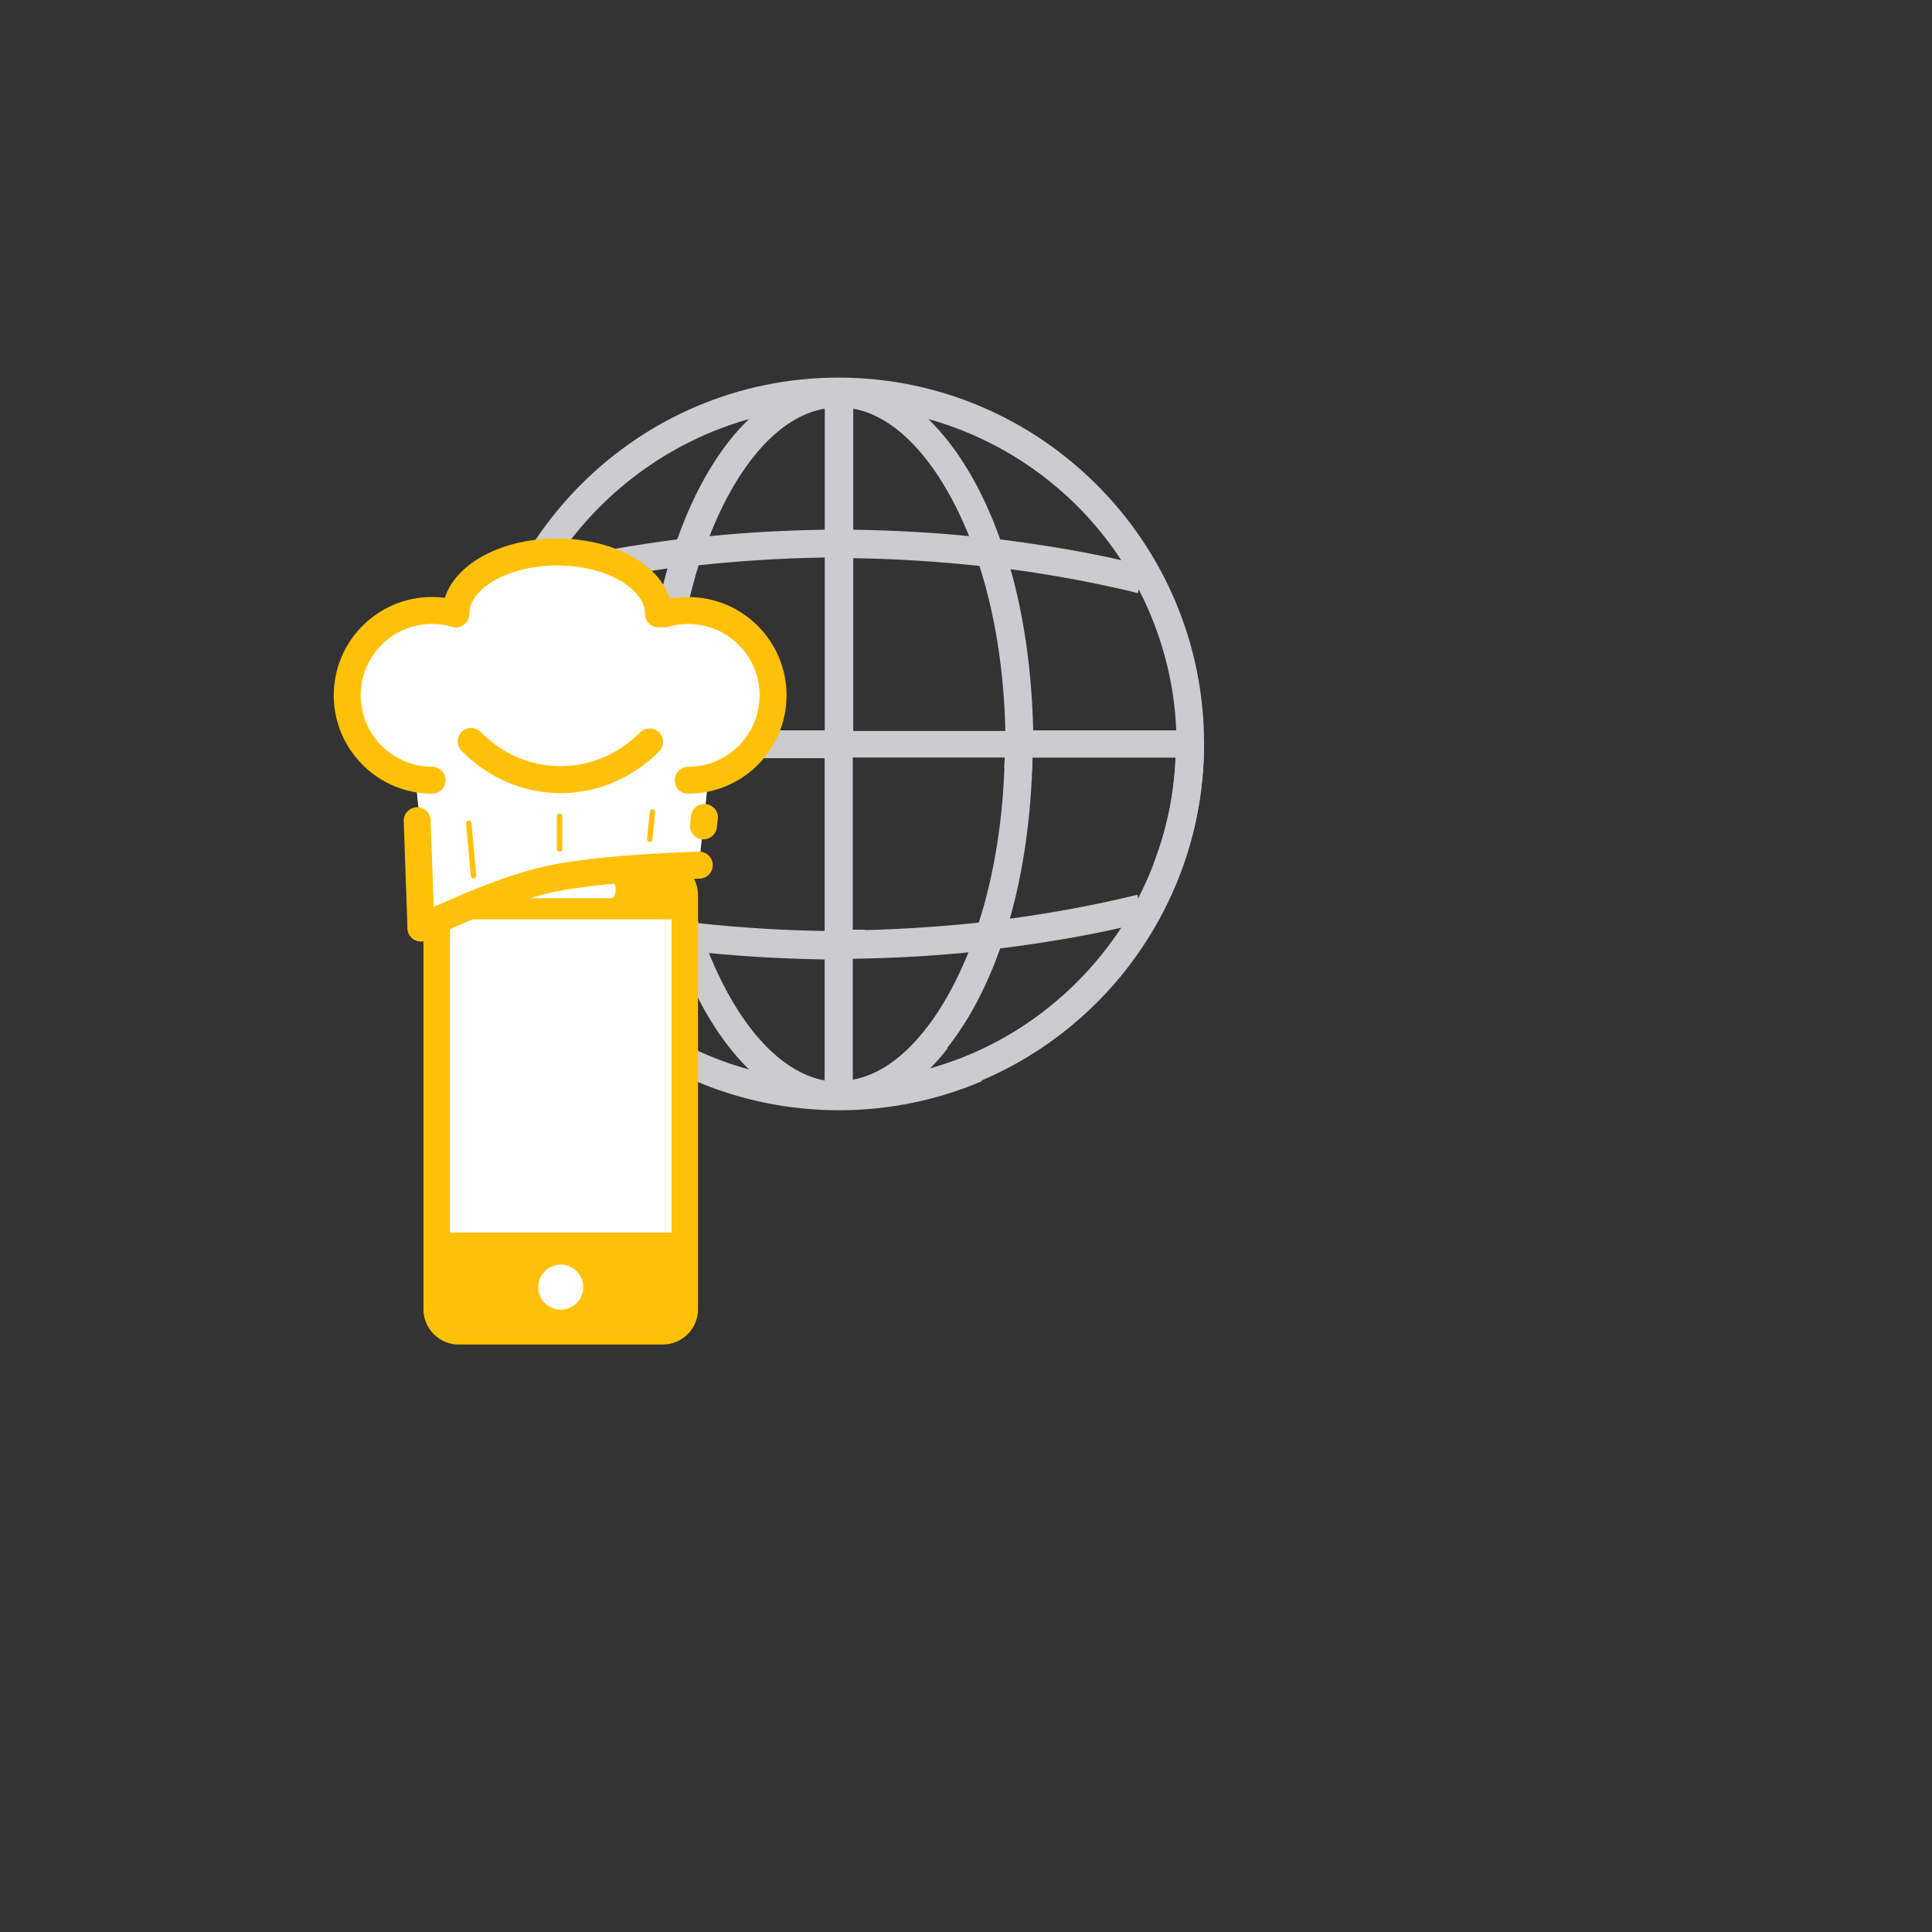 <?xml version="1.0" encoding="UTF-8" standalone="no"?>
<!-- Generator: Adobe Illustrator 19.0.0, SVG Export Plug-In . SVG Version: 6.00 Build 0)  -->

<svg
   xmlns:dc="http://purl.org/dc/elements/1.1/"
   xmlns:cc="http://creativecommons.org/ns#"
   xmlns:rdf="http://www.w3.org/1999/02/22-rdf-syntax-ns#"
   xmlns:svg="http://www.w3.org/2000/svg"
   xmlns="http://www.w3.org/2000/svg"
   xmlns:sodipodi="http://sodipodi.sourceforge.net/DTD/sodipodi-0.dtd"
   xmlns:inkscape="http://www.inkscape.org/namespaces/inkscape"
   version="1.1"
   id="Calque_1"
   x="0px"
   y="0px"
   viewBox="0 0 200 200"
   style="enable-background:new 0 0 200 200;"
   xml:space="preserve"
   sodipodi:docname="streetchef-globe-simple.svg"
   enable-background="new"
   inkscape:version="0.92.3 (2405546, 2018-03-11)"><rect x="0" y="0" width="200" height="200" fill="#333333" stroke="none"/><defs
   id="defs13" /><sodipodi:namedview
   pagecolor="#ffffff"
   bordercolor="#666666"
   borderopacity="1"
   objecttolerance="10"
   gridtolerance="10"
   guidetolerance="10"
   inkscape:pageopacity="0"
   inkscape:pageshadow="2"
   inkscape:window-width="1920"
   inkscape:window-height="1052"
   id="namedview11"
   showgrid="false"
   inkscape:zoom="3.337544"
   inkscape:cx="15.003376"
   inkscape:cy="105.82782"
   inkscape:window-x="0"
   inkscape:window-y="0"
   inkscape:window-maximized="1"
   inkscape:current-layer="layer2" />
<style
   type="text/css"
   id="style2">
	.st0{fill:#4FC1EA;}
	.st1{opacity:0.3;}
	.st2{fill:#585763;}
</style>
<g
   inkscape:groupmode="layer"
   id="layer2"
   inkscape:label="Layer 1"
   style="display:inline;opacity:1;"><g
     style="display:inline;opacity:1"
     transform="matrix(0.67,0,0,0.67,102.935,-74.409)"
     id="g1786"><g
       style="opacity:1;fill:#ccccd0;fill-opacity:1"
       class="st1"
       id="XMLID_977_"><path
         inkscape:connector-curvature="0"
         style="fill:#ccccd0;fill-opacity:1"
         d="m -3.8,276.4 -1.6,-1.6 c -1.5,0.6 -3.1,1.1 -4.7,1.5 1,-1 2,-2.1 2.9,-3.3 l -3.2,-3.2 c -3.4,4.5 -7.3,7.4 -11.5,8.1 v -18.8 c 1,0 2.1,0 3.1,-0.1 -0.6,-1.4 -1,-2.8 -1.2,-4.3 -0.6,0 -1.3,0 -1.9,0 V 228 H 1.6 c 0,0.5 0,1.1 -0.1,1.6 1.5,0 2.9,0.2 4.3,0.6 0,-0.7 0.1,-1.4 0.1,-2.1 H 28 c -0.2,5.8 -1.4,11.3 -3.4,16.4 l 1.6,1.6 c 0.6,0.6 1.2,1.2 1.7,1.9 2.9,-6.8 4.5,-14.3 4.5,-22.1 0,-31.1 -25.3,-56.5 -56.5,-56.5 -31.2,0 -56.4,25.5 -56.4,56.7 0,31.2 25.3,56.5 56.5,56.5 7.8,0 15.3,-1.6 22.1,-4.5 -0.7,-0.6 -1.3,-1.1 -1.9,-1.7 z m 26.1,-74.3 c 3.4,6.6 5.5,14 5.8,21.8 H 6 c -0.2,-9 -1.4,-17.5 -3.5,-24.9 6.6,0.9 13.2,2.1 19.7,3.7 z m -2.7,-4.5 c -6.2,-1.4 -12.4,-2.4 -18.7,-3.2 -2.8,-7.9 -6.6,-14.2 -11.1,-18.6 12.5,3.5 23,11.4 29.8,21.8 z m -41.4,-23.4 c 7.1,1.3 13.5,8.8 17.9,19.7 -5.9,-0.6 -11.9,-0.9 -17.9,-1 z m 0,23.1 c 6.5,0.1 13,0.5 19.5,1.2 2.4,7.5 3.8,16.2 4,25.5 h -23.5 z m -16.1,-21.5 c -4.5,4.3 -8.3,10.7 -11.1,18.6 -6.3,0.8 -12.5,1.9 -18.7,3.2 6.9,-10.4 17.4,-18.3 29.8,-21.8 z m -32.4,26.3 0.1,0.5 c 6.5,-1.6 13.1,-2.8 19.7,-3.7 -2.1,7.4 -3.4,15.8 -3.5,24.9 h -22.1 c 0.3,-7.7 2.4,-15.1 5.8,-21.7 z m 0,47.9 c -3.4,-6.6 -5.5,-14 -5.8,-21.8 H -54 c 0.2,9 1.4,17.5 3.5,24.9 -6.6,-0.9 -13.2,-2.1 -19.7,-3.7 z m 2.6,4.5 c 6.2,1.4 12.4,2.4 18.7,3.2 2.8,7.9 6.6,14.2 11.1,18.6 -12.4,-3.4 -22.9,-11.3 -29.8,-21.8 z m 41.5,23.5 c -7.1,-1.3 -13.5,-8.8 -17.9,-19.7 5.9,0.6 11.9,0.9 17.9,1 z m 0,-23.1 c -6.5,-0.1 -13,-0.5 -19.5,-1.2 -2.4,-7.5 -3.8,-16.2 -4,-25.5 h 23.5 z m 0,-31 h -23.5 c 0.2,-9.3 1.7,-18 4,-25.5 6.5,-0.7 13,-1.1 19.5,-1.2 z m 0,-31 c -6,0.1 -11.9,0.4 -17.8,1 4.3,-11 10.7,-18.5 17.8,-19.7 z"
         class="st2"
         id="XMLID_981_" /></g><g
       style="opacity:1;fill:#ccccd0;fill-opacity:1"
       class="st1"
       id="XMLID_977_-5"
       transform="matrix(-1,0,0,1,-48.1,-0.1)"><path
         sodipodi:nodetypes="cccccccccccccccccccccccccccccccccc"
         style="fill:#ccccd0;fill-opacity:1"
         d="M -21.9,277.9 V 259.1 254.7 228 l -58.6,-1.9 c 0,31.2 25.3,56.5 56.5,56.5 z M -21.8,224 Z M -54,223.8 H -76.1 Z M -70.3,250 c -3.4,-6.6 -5.5,-14 -5.8,-21.8 H -54 c 0.2,9 1.4,17.5 3.5,24.9 -6.6,-0.9 -13.2,-2.1 -19.7,-3.7 z m 2.6,4.5 c 6.2,1.4 12.4,2.4 18.7,3.2 2.8,7.9 6.6,14.2 11.1,18.6 -12.4,-3.4 -22.9,-11.3 -29.8,-21.8 z m 41.5,23.5 c -7.1,-1.3 -13.5,-8.8 -17.9,-19.7 5.9,0.6 11.9,0.9 17.9,1 z m 0,-23.1 c -6.5,-0.1 -13,-0.5 -19.5,-1.2 -2.4,-7.5 -3.8,-16.2 -4,-25.5 h 23.5 z m 0,-31 h -23.5 z"
         class="st2"
         id="XMLID_981_-3"
         inkscape:connector-curvature="0" /></g></g><g
     id="g4815"
     transform="matrix(0.744,0,0,0.744,-13.498,32.599)"><path
       inkscape:connector-curvature="0"
       id="path4747"
       d="m 113.107,140.076 0.599,-63.22 1.698,-0.329 1.298,-11.955 7.341,-3.895 1.948,-10.187 -6.611,-8.181 -9.654,-0.74 -7.143,-8.532 -19.625,2.884 -2.921,6.142 -11.311,1.91 -1.985,15.356 9.176,4.981 2.247,21.498 0.749,54.681 z"
       style="fill:#ffffff;fill-opacity:1;stroke:none;stroke-width:1px;stroke-linecap:butt;stroke-linejoin:miter;stroke-opacity:1" /><g
       inkscape:label="Calque 1"
       id="layer1"
       transform="matrix(3.78,0,0,3.78,-298.239,-516.112)"><g
         transform="matrix(1.178,2.8804658e-4,-2.8804658e-4,1.178,26.979,-37.742)"
         style="display:inline"
         id="g872"><g
           id="g1044"
           transform="matrix(0.552,-1.3486254e-4,1.3486254e-4,0.552,58.137,164.956)"
           style="fill:#ffc107;fill-opacity:1"><g
             id="g973"
             style="fill:#ffc107;fill-opacity:1"><path
               id="path941"
               d="M 19.494,0 C 12.881,2.001 7.122,2.933 5.951,4.049 V 25.445 c 0,1.102 0.892,1.997 1.997,1.997 h 11.546 c 1.103,0 1.997,-0.895 1.997,-1.997 V 1.999 C 21.491,0.896 20.597,0 19.494,0 Z m -8.622,1.214 h 5.7 c 0.144,0 0.261,0.215 0.261,0.481 0,0.266 -0.117,0.482 -0.261,0.482 h -5.7 c -0.145,0 -0.26,-0.216 -0.26,-0.482 0,-0.266 0.115,-0.481 0.26,-0.481 z m 2.85,24.255 c -0.703,0 -1.275,-0.572 -1.275,-1.276 0,-0.704 0.572,-1.274 1.275,-1.274 0.701,0 1.273,0.57 1.273,1.274 0,0.704 -0.572,1.276 -1.273,1.276 z M 19.995,21.1 H 7.448 V 3.373 h 12.547 z"
               inkscape:connector-curvature="0"
               sodipodi:nodetypes="ccssssscssssssssssssccccc"
               style="fill:#ffc107;fill-opacity:1" /><g
               id="g943"
               style="fill:#ffc107;fill-opacity:1" /><g
               id="g945"
               style="fill:#ffc107;fill-opacity:1" /><g
               id="g947"
               style="fill:#ffc107;fill-opacity:1" /><g
               id="g949"
               style="fill:#ffc107;fill-opacity:1" /><g
               id="g951"
               style="fill:#ffc107;fill-opacity:1" /><g
               id="g953"
               style="fill:#ffc107;fill-opacity:1" /><g
               id="g955"
               style="fill:#ffc107;fill-opacity:1" /><g
               id="g957"
               style="fill:#ffc107;fill-opacity:1" /><g
               id="g959"
               style="fill:#ffc107;fill-opacity:1" /><g
               id="g961"
               style="fill:#ffc107;fill-opacity:1" /><g
               id="g963"
               style="fill:#ffc107;fill-opacity:1" /><g
               id="g965"
               style="fill:#ffc107;fill-opacity:1" /><g
               id="g967"
               style="fill:#ffc107;fill-opacity:1" /><g
               id="g969"
               style="fill:#ffc107;fill-opacity:1" /><g
               id="g971"
               style="fill:#ffc107;fill-opacity:1" /></g><g
             id="g975"
             style="fill:#ffc107;fill-opacity:1" /><g
             id="g977"
             style="fill:#ffc107;fill-opacity:1" /><g
             id="g979"
             style="fill:#ffc107;fill-opacity:1" /><g
             id="g981"
             style="fill:#ffc107;fill-opacity:1" /><g
             id="g983"
             style="fill:#ffc107;fill-opacity:1" /><g
             id="g985"
             style="fill:#ffc107;fill-opacity:1" /><g
             id="g987"
             style="fill:#ffc107;fill-opacity:1" /><g
             id="g989"
             style="fill:#ffc107;fill-opacity:1" /><g
             id="g991"
             style="fill:#ffc107;fill-opacity:1" /><g
             id="g993"
             style="fill:#ffc107;fill-opacity:1" /><g
             id="g995"
             style="fill:#ffc107;fill-opacity:1" /><g
             id="g997"
             style="fill:#ffc107;fill-opacity:1" /><g
             id="g999"
             style="fill:#ffc107;fill-opacity:1" /><g
             id="g1001"
             style="fill:#ffc107;fill-opacity:1" /><g
             id="g1003"
             style="fill:#ffc107;fill-opacity:1" /></g><g
           id="g4629-6-9"
           transform="translate(7.6880629e-4,3.144)"><path
             style="opacity:1;vector-effect:none;fill:none;fill-opacity:1;stroke:#ffc107;stroke-width:0.842;stroke-linecap:round;stroke-linejoin:miter;stroke-miterlimit:4;stroke-dasharray:none;stroke-dashoffset:0;stroke-opacity:1"
             d="m 68.486,158.128 c -0.729,0.732 -1.707,1.179 -2.781,1.179 -1.081,0 -2.064,-0.453 -2.794,-1.192"
             id="path840-2-3"
             inkscape:connector-curvature="0"
             sodipodi:nodetypes="csc" /><path
             style="opacity:1;vector-effect:none;fill:none;fill-opacity:1;stroke:#ffc107;stroke-width:0.842;stroke-linecap:round;stroke-linejoin:miter;stroke-miterlimit:4;stroke-dasharray:none;stroke-dashoffset:0;stroke-opacity:1"
             d="m 61.69,159.325 c -0.902,0 -1.699,-0.45 -2.178,-1.139 -0.299,-0.429 -0.474,-0.951 -0.474,-1.513 -5e-6,-1.464 1.187,-2.652 2.652,-2.652 0.257,0 0.505,0.036 0.74,0.105"
             id="path867-9-6"
             inkscape:connector-curvature="0"
             sodipodi:nodetypes="cscsc" /><path
             style="opacity:1;vector-effect:none;fill:none;fill-opacity:1;stroke:#ffc107;stroke-width:0.842;stroke-linecap:round;stroke-linejoin:miter;stroke-miterlimit:4;stroke-dasharray:none;stroke-dashoffset:0;stroke-opacity:1"
             d="m 69.692,159.325 c 1.464,0 2.652,-1.187 2.652,-2.652 5e-6,-1.464 -1.187,-2.652 -2.652,-2.652 -0.257,0 -0.505,0.036 -0.74,0.105"
             id="path867-6-1-0"
             inkscape:connector-curvature="0"
             sodipodi:nodetypes="ccsc" /><path
             style="opacity:1;vector-effect:none;fill:none;fill-opacity:1;stroke:#ffc107;stroke-width:0.842;stroke-linecap:round;stroke-linejoin:miter;stroke-miterlimit:4;stroke-dasharray:none;stroke-dashoffset:0;stroke-opacity:1"
             d="m 62.43,154.127 c 2e-6,-1.068 1.418,-1.934 3.166,-1.934 1.749,0 3.166,0.866 3.166,1.934"
             id="path4616-2-6"
             inkscape:connector-curvature="0"
             sodipodi:nodetypes="csc" /></g><path
           sodipodi:nodetypes="cc"
           inkscape:connector-curvature="0"
           id="path4633-7-2"
           d="m 61.225,163.735 0.119,3.352"
           style="fill:none;stroke:#ffc107;stroke-width:0.842;stroke-linecap:round;stroke-linejoin:miter;stroke-miterlimit:4;stroke-dasharray:none;stroke-opacity:1" /><path
           sodipodi:nodetypes="cc"
           inkscape:connector-curvature="0"
           id="path4633-5-0-6"
           d="m 70.201,163.631 -0.031,0.264"
           style="fill:none;stroke:#ffc107;stroke-width:0.842;stroke-linecap:round;stroke-linejoin:miter;stroke-miterlimit:4;stroke-dasharray:none;stroke-opacity:1" /><path
           inkscape:connector-curvature="0"
           id="path4652-36-8"
           d="m 62.837,163.816 0.15,1.639"
           style="fill:none;stroke:#ffc107;stroke-width:0.17;stroke-linecap:round;stroke-linejoin:miter;stroke-miterlimit:4;stroke-dasharray:none;stroke-opacity:1"
           sodipodi:nodetypes="cc" /><path
           sodipodi:nodetypes="cc"
           inkscape:connector-curvature="0"
           id="path4652-3-0-7"
           d="m 68.577,163.462 -0.085,0.847"
           style="fill:none;stroke:#ffc107;stroke-width:0.17;stroke-linecap:round;stroke-linejoin:miter;stroke-miterlimit:4;stroke-dasharray:none;stroke-opacity:1" /><path
           sodipodi:nodetypes="cc"
           inkscape:connector-curvature="0"
           id="path4652-3-0-3"
           d="m 65.676,163.598 -0.001,1.018"
           style="display:inline;fill:none;stroke:#ffc107;stroke-width:0.17;stroke-linecap:round;stroke-linejoin:miter;stroke-miterlimit:4;stroke-dasharray:none;stroke-opacity:1" /><path
           sodipodi:nodetypes="czc"
           inkscape:connector-curvature="0"
           id="path4650-9-1"
           d="m 61.344,167.087 c 0,0 2.308,-1.155 4.006,-1.525 1.698,-0.37 4.691,-0.44 4.691,-0.44"
           style="fill:none;stroke:#ffc107;stroke-width:0.842;stroke-linecap:round;stroke-linejoin:miter;stroke-miterlimit:4;stroke-dasharray:none;stroke-opacity:1" /></g></g></g></g>
</svg>